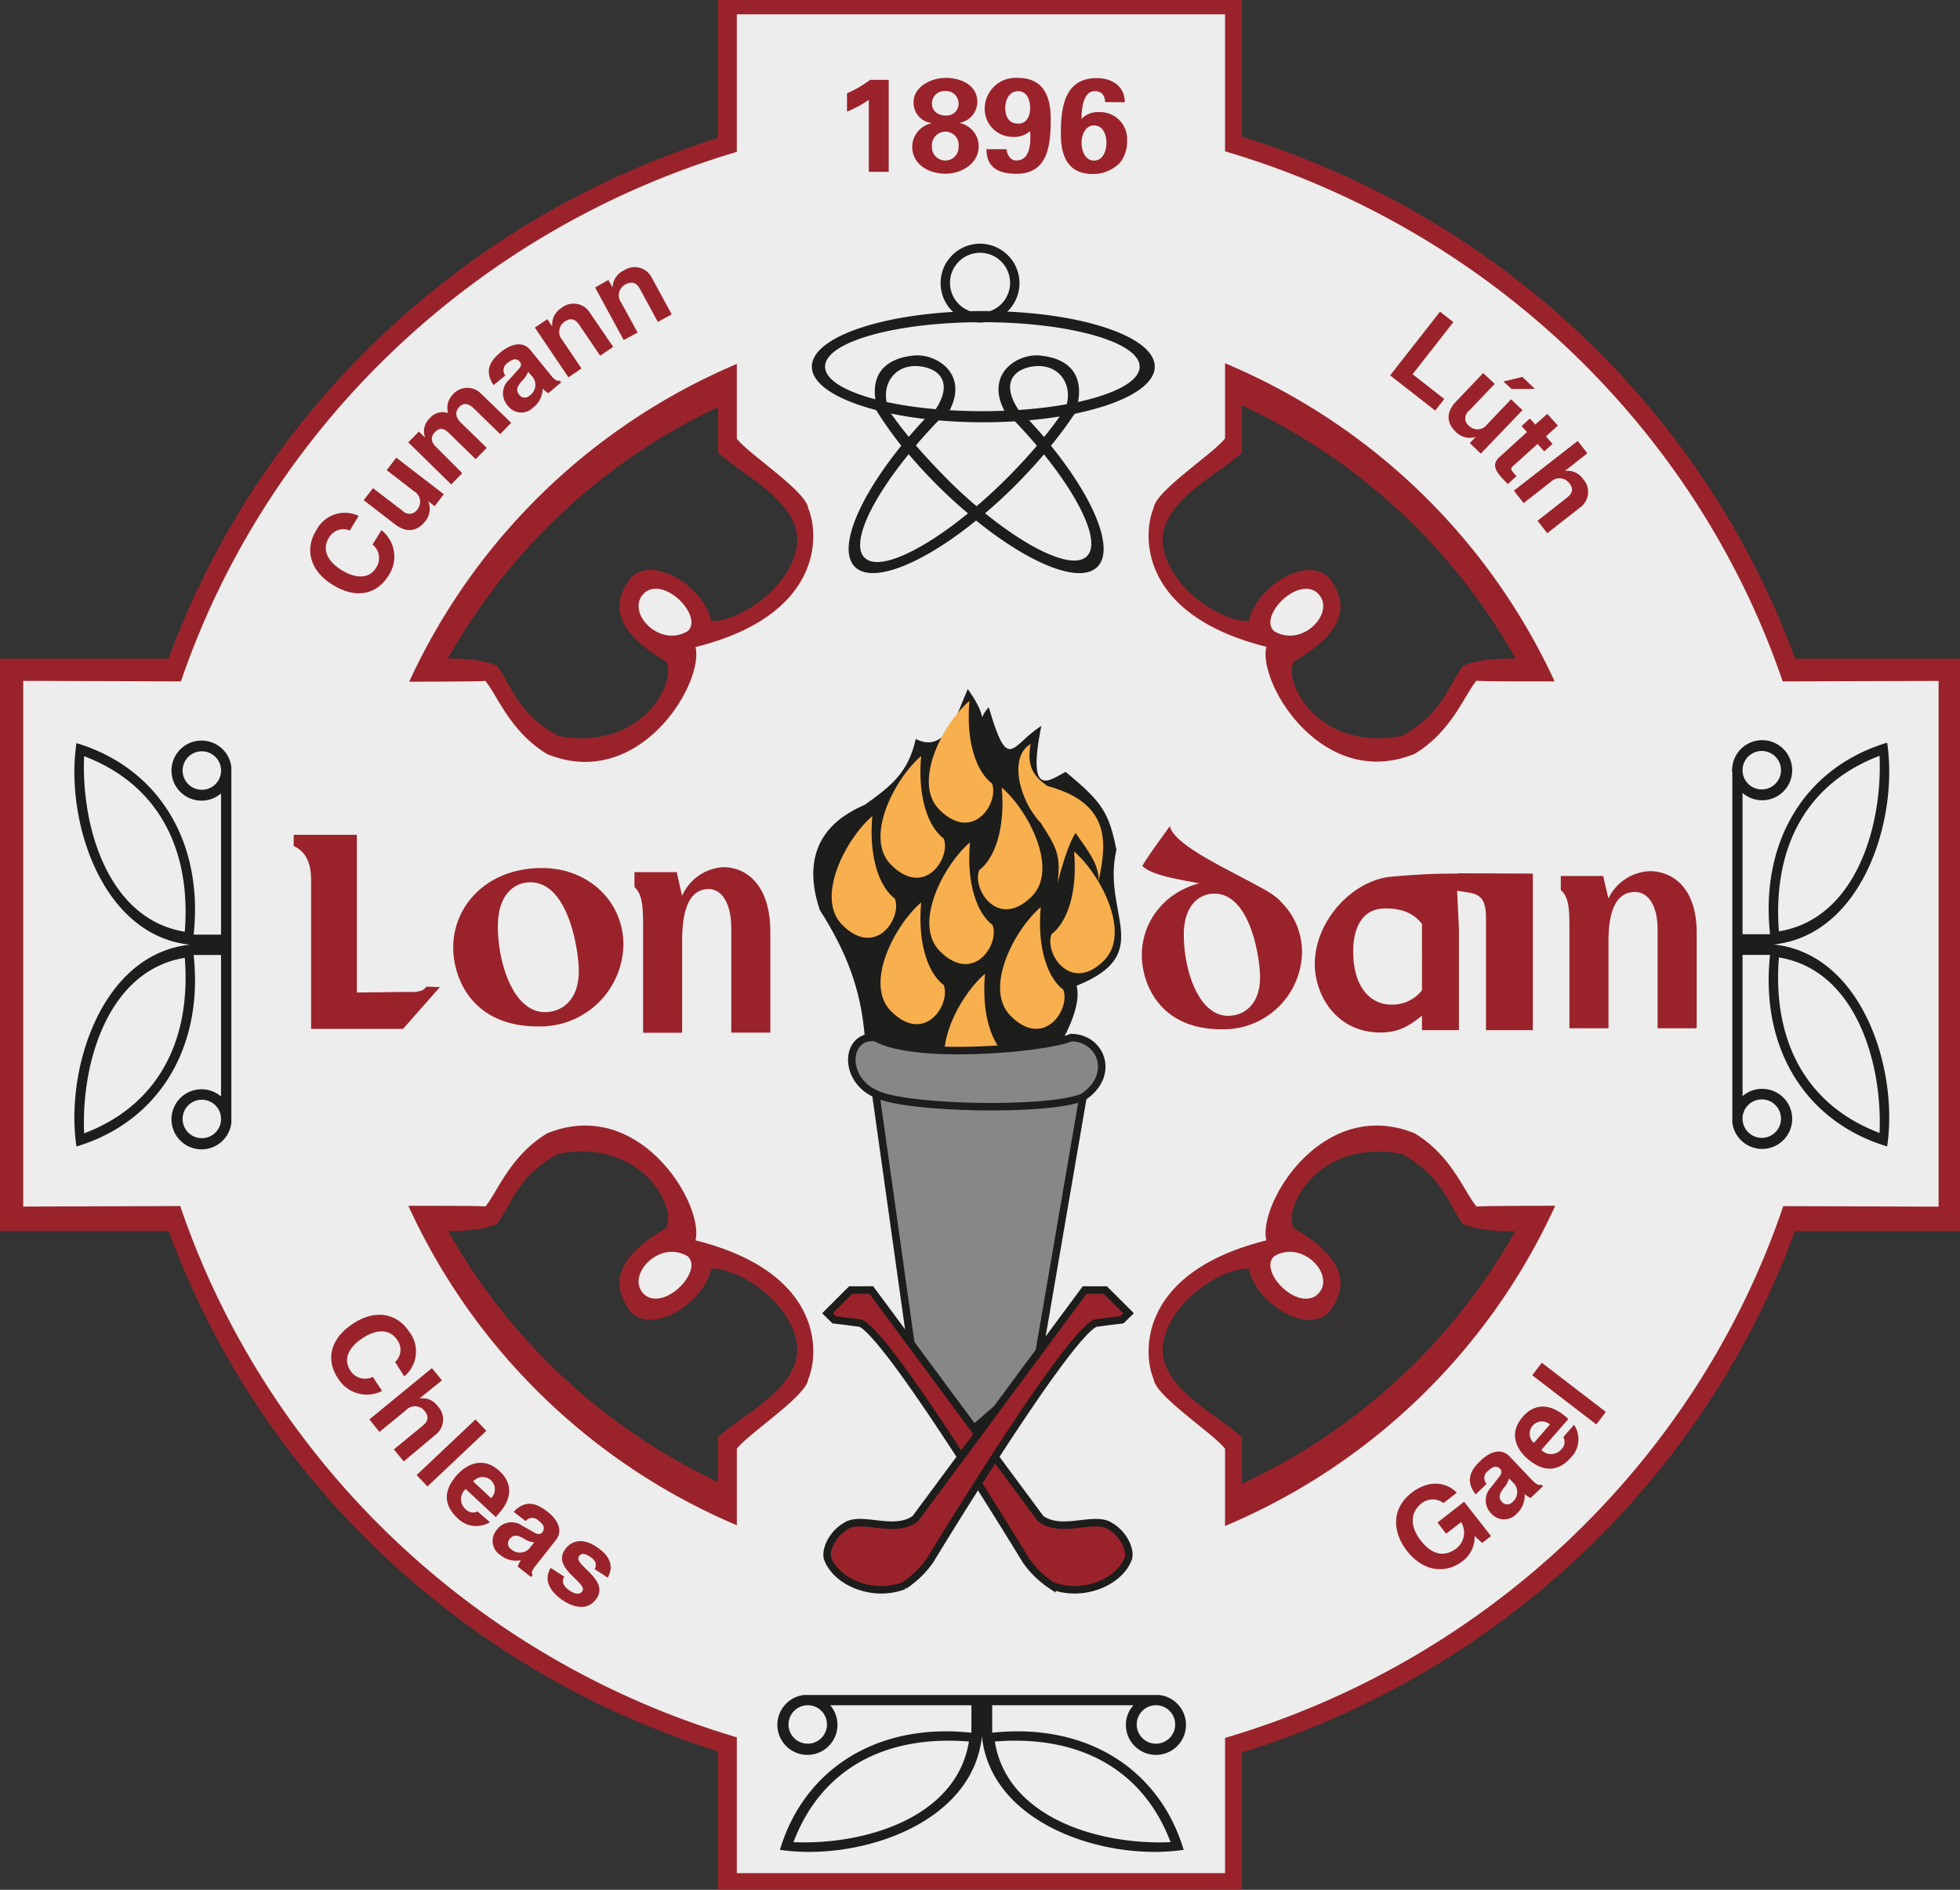 <svg id="Layer_15" data-name="Layer 15" xmlns="http://www.w3.org/2000/svg" viewBox="0 0 260.95 251.63"><rect x="0" y="0" width="260.95" height="251.63" fill="#333333" stroke="none"/><defs><style>.cls-1,.cls-7{fill:#9a232b}.cls-2{fill:#ededed}.cls-4{fill:#1d1d1b}.cls-5{fill:#878787}.cls-5,.cls-7{stroke:#1d1d1b}.cls-6{fill:#f8af4e}</style></defs><path class="cls-1" d="M130.72 13c-63.5 0-115 50.49-115 112.78s51.48 112.77 115 112.77 115-50.49 115-112.77S194.22 13 130.72 13zm0 192.18c-44.71 0-81-35.55-81-79.4s36.25-79.41 81-79.41 80.95 35.55 80.95 79.41-36.24 79.4-80.95 79.4z"/><path class="cls-1" d="M201.78 87.71s-4.66-.21-7.06 1c-2.1 3-2.7 6.3-8.09 9.29-11.09 2.1-15.88-7.19-14.39-9.89 7.2-4.19 7.2-7.79 4.8-11.08-3-3.3-9.89 1.19-10.79 5.69-3.9 0-10.49-4.5-11.39-9.89-.9-6 7.49-9.59 10.49-12.59V0H95.6v60.23c3 3 11.38 6.6 10.48 12.59-.9 5.39-7.49 9.89-11.38 9.89-.9-4.5-7.79-9-10.79-5.69-2.4 3.29-2.4 6.89 4.79 11.08 1.5 2.7-3.29 12-14.38 9.89-5.4-3-6-6.29-8.09-9.29-2.4-1.2-7.06-1-7.06-1H0v76.21h59.17s4.66.21 7.06-1c2.1-3 2.69-6.3 8.09-9.29 11.09-2.1 15.88 7.19 14.38 9.89-7.19 4.19-7.19 7.79-4.79 11.08 3 3.3 9.89-1.19 10.79-5.69 3.89 0 10.48 4.5 11.38 9.89.9 6-7.49 9.59-10.48 12.59v60.23h69.75V191.4c-3-3-11.39-6.6-10.49-12.59.9-5.39 7.49-9.89 11.39-9.89.9 4.5 7.79 9 10.79 5.69 2.4-3.29 2.4-6.89-4.8-11.08-1.49-2.7 3.3-12 14.39-9.89 5.39 3 6 6.29 8.09 9.29 2.4 1.2 7.06 1 7.06 1H261V87.71z"/><path class="cls-2" d="M237.34 90.73C225.8 56.93 198 30.44 163.1 20.15V1.91h-65v18.31C63.28 30.56 35.61 57 24.09 90.73l-21-.07v70l20.91-.07c11.48 33.83 39.2 60.41 74.1 70.74v18.08h65v-18c35-10.31 62.82-36.9 74.32-70.81l20.68.07v-70zm-30.38 0c-6.18 0-10.36 0-10.36-.11-1.52 1.68-3.25 6.75-8.25 9.75-12.25 5-20.92-9.41-19.75-14.25-17-4.25-16.5-15-15-18.5.25-2.25 8-7.25 9.5-9.25v-10a84.24 84.24 0 0143.9 42.4zM98.1 48.46v9.95c1.5 2 9.25 7 9.5 9.25 1.5 3.5 2 14.25-15 18.5 1.16 4.84-7.5 19.25-19.75 14.25-5-3-6.74-8.07-8.25-9.75 0 .07-4.08.1-10.12.11A84.14 84.14 0 0198.1 48.46zm-43.73 112.1c6.11 0 10.23 0 10.23.1 1.51-1.68 3.25-6.75 8.25-9.75 12.25-5 20.91 9.42 19.75 14.25 17 4.25 16.5 15 15 18.5-.25 2.25-8 7.25-9.5 9.25v10.18a84.18 84.18 0 01-43.73-42.53zm108.73 42.63v-10.28c-1.5-2-9.25-7-9.5-9.25-1.5-3.5-2-14.25 15-18.5-1.17-4.83 7.5-19.25 19.75-14.25 5 3 6.73 8.07 8.25 9.75 0-.06 4.23-.1 10.46-.11a84.2 84.2 0 01-43.96 42.64z"/><path class="cls-2" d="M175.09 78.71c-2.84-1.62-7.54 3.57-5.43 5.35 3.97 2.35 8.68-3.06 5.43-5.35zm-5.43 88.55c-2.11 1.78 2.59 7 5.43 5.35 3.25-2.25-1.46-7.7-5.43-5.35zm-78.13-83.2c2.11-1.78-2.59-7-5.43-5.35-3.25 2.29 1.46 7.7 5.43 5.35zm-5.43 88.55c2.84 1.62 7.54-3.57 5.43-5.35-3.97-2.35-8.68 3.1-5.43 5.35z"/><path class="cls-4" d="M236.14 125.76c11.8-1.24 16.65-16.63 15.11-26.87-10.91 3.28-16.93 13.13-15.59 25.5H232v-18.8a4 4 0 10-1.36-3.53v.15a1.69 1.69 0 000 .73v45.66a2.21 2.21 0 000 .37 2.46 2.46 0 000 .37v.14a4 4 0 101.36-3.53v-18.8h3.66c-1.34 12.37 4.68 22.22 15.59 25.5 1.54-10.26-3.31-25.65-15.11-26.89zm-4.14-23.3a2.56 2.56 0 110 .19zm18.24-1.82c.41 9.45-3.23 21.73-13.4 23.37-.84-11.01 3.51-19.62 13.4-23.37zm-15.69 45.75A2.56 2.56 0 11232 149v-.19a2.56 2.56 0 012.55-2.42zm15.69 4.47c-9.89-3.75-14.27-12.39-13.4-23.37 10.16 1.64 13.81 13.93 13.4 23.37zM25.29 125.79c-11.79 1.24-16.65 16.63-15.11 26.87 10.91-3.28 16.94-13.13 15.6-25.5h3.65V146a4 4 0 101.37 3.54v-47.42a4 4 0 10-1.37 3.53v18.8h-3.65c1.34-12.37-4.69-22.22-15.6-25.5-1.54 10.21 3.32 25.6 15.11 26.84zm4.14 23.3a2.56 2.56 0 110-.19zm-18.23 1.82c-.41-9.44 3.23-21.73 13.4-23.37.87 10.98-3.52 19.62-13.4 23.37zm15.68-45.75a2.56 2.56 0 112.55-2.65v.19a2.55 2.55 0 01-2.55 2.46zm-15.68-4.47c9.88 3.75 14.27 12.39 13.4 23.37-10.17-1.64-13.81-13.92-13.4-23.37zM130.73 231.2c1.23 11.8 16.62 16.65 26.86 15.11-3.27-10.91-13.12-16.94-25.49-15.59v-3.66h18.8a3.9 3.9 0 00-1 2.55 4 4 0 104.48-3.91H107a4 4 0 103.53 1.36h18.8v3.66c-12.37-1.35-22.22 4.68-25.49 15.59 10.26 1.54 25.66-3.31 26.89-15.11zm23.27-4.14a2.56 2.56 0 11-.2 0zm1.81 18.23c-9.44.41-21.73-3.23-23.36-13.4 11.02-.89 19.65 3.52 23.4 13.4zm-45.71-15.68a2.56 2.56 0 11-2.65-2.55h.19a2.55 2.55 0 012.46 2.55zm-4.46 15.68c3.75-9.88 12.36-14.29 23.36-13.4-1.64 10.17-13.92 13.81-23.36 13.4zm25.28-203.87c-12.61 0-22.83 3.31-22.83 7.4s10.22 7.41 22.83 7.41 22.82-3.32 22.82-7.41-10.21-7.4-22.82-7.4zm-.13 13.33c-11.57 0-20.94-2.65-20.94-5.93s9.37-5.92 20.94-5.92 20.94 2.65 20.94 5.92-9.38 5.93-20.94 5.93z"/><path class="cls-4" d="M143.38 54.62h-1.73c-.78 1.15-1.65 2.38-2.65 3.57q-1.52-1.78-3.26-3.57h-2.09l.45.44c1.43 1.43 2.75 2.87 3.95 4.29-1.2 1.41-2.52 2.85-3.95 4.28s-2.73 2.62-4.08 3.77c-1.42-1.2-2.86-2.52-4.3-4s-2.63-2.74-3.78-4.09c1.15-1.36 2.42-2.73 3.78-4.1.22-.22.44-.41.65-.63h-2.09q-1.76 1.8-3.29 3.59-1.5-1.85-2.7-3.59h-1.66a52.32 52.32 0 003.37 4.77c-5.8 7.15-8.51 13.81-6.18 16.13s9-.38 16.14-6.17c7.15 5.79 13.81 8.5 16.14 6.17s-.39-9-6.18-16.13a52.32 52.32 0 003.46-4.73zM115.1 74.25c-1.82-1.82.74-7.47 5.88-13.77a67.51 67.51 0 007.89 7.88c-6.31 5.15-11.96 7.71-13.77 5.89zm29.61-.19c-1.8 1.79-7.34-.69-13.56-5.72 1.36-1.15 2.73-2.4 4.08-3.76s2.61-2.72 3.76-4.08c5.01 6.22 7.52 11.76 5.72 13.56zm-14.23-41.61a5.25 5.25 0 105.25 5.25 5.26 5.26 0 00-5.25-5.25zm0 9.21a4 4 0 114-4 4 4 0 01-4 4z"/><path class="cls-4" d="M133.82 54.87c-2.76-5 1.54-7.79 4.59-7.54 4.42.43 6.21 3.09 4.76 7.62-.57 1-1.64.18-1.64.18 1.72-3.29-.14-6.62-3.62-6.38-2.76.19-5.35 2.25-1.43 7m-10.17-.88c2.76-5-1.54-7.79-4.59-7.54-4.42.43-6.21 3.09-4.76 7.62.57 1 1.64.18 1.64.18-1.72-3.29.14-6.62 3.62-6.38 2.76.19 5.35 2.25 1.43 7"/><path class="cls-5" d="M127.11 192.43l-5.38-10.24-5.13-36.53 28-2-6.79 39.51-10.7 9.26"/><path class="cls-4" d="M115.14 138.16c-.5-6.5-2.5-11.5-6-17-3-9 2.5-12.5 6-14 3.5-2.5 5.78-4.26 6.78-8.76 4 2 5.42-3.15 6.92-6.65 4 5.5.18 5.41 2.8 2.41 2.62 9 3 5 7 2.5-2 10 1.23 7.12 3.23 6.12 4.86 4 5.77 5.38 6.77 10.38-2 8.5 5.34 13.83-5.3 18.09 1 4-4.2 10.91-4.2 10.91l-21 .5-3-4.5"/><path class="cls-6" d="M118.64 134.66c-3.64-3.64.5-11.5 4-14.5-.5 5.62 1 9.5 3 11 1 2.5-2.5 8-7 3.5zm-6.5-11.5c-3.64-3.64.5-11.5 4-14.5-.5 5.62 1 9.5 3 11 1 2.5-2.5 8-7 3.5z"/><path class="cls-6" d="M125.14 126.66c-3.64-3.64.5-11.5 4-14.5-.5 5.62 1 9.5 3 11 1 2.5-2.5 8-7 3.5zm-6.5-11.5c-3.64-3.64.5-11.5 4-14.5-.5 5.62 1 9.5 3 11 1 2.5-2.5 8-7 3.5z"/><path class="cls-6" d="M125.07 107.82c-3.64-3.64.5-11.5 4-14.5-.5 5.62 1 9.5 3 11 1 2.5-2.5 8-7 3.5zm9.49 27.46c-3.64-3.64.5-11.5 4-14.5-.5 5.62 1 9.5 3 11 1 2.5-2.5 8-7 3.5z"/><path class="cls-6" d="M147 127.88c3.64-3.64-.5-11.5-4-14.5.5 5.62-1 9.5-3 11-1 2.5 2.54 8 7 3.5zm-9.63-8.52c3.64-3.64-.5-11.5-4-14.5.5 5.61-1 9.5-3 11-1 2.5 2.5 8 7 3.5zm-10.23 24.8c-3.64-3.64.5-11.5 4-14.5-.5 5.62 1 9.5 3 11 1 2.5-2.5 8-7 3.5z"/><path class="cls-6" d="M137.22 99.06c-3 1.73-1.47 7.58 1.33 10.51 2.26 3.46 2.66 4.39 2.26 8 1.33-5.32 2.39-6.65 2.39-6.65 1.47 2.13 3.19 4.15 3.06 6.46.8-4.2 2.32-10.28-6.78-12.71-2-1.35-2.79-2.82-2.26-5.61z"/><path class="cls-5" d="M116.6 138.16c-4-.5-4.5 5.5 0 7.5 4 2 23.16 2.36 27.58.43 4.42-2.93 2.42-7.93-1.58-7.93-3.5 1.5-21 3-26 0z"/><path class="cls-7" d="M110.17 174.86l3.09-3.09H116l22.56 30.46c2.86 2.06 7.21-.46 9.27 1 1.61.91 2.71 2.94 2.41 4.23-1.15 3.21-6.07 5.27-10.19 3.67a13 13 0 01-3.44-3.32s-18-29.72-22-31.61c-1.49-.23-3.55-.46-3.55-.46z"/><path class="cls-7" d="M150.25 174.86l-3.09-3.09h-2.75l-22.56 30.46c-2.86 2.06-7.21-.46-9.28 1-1.6.91-2.7 2.94-2.4 4.23 1.14 3.21 6.07 5.27 10.19 3.67a13 13 0 003.44-3.32s18-29.72 22-31.61c1.49-.23 3.55-.46 3.55-.46z"/><path class="cls-1" d="M56.77 131.37c-.55.82-1.67.73-3.09.71l-6.17.08v-21H39.1v1.49c1.75.81 2.32 2.45 2.32 4.57V137h12.24l4.91-5.57zM83 125.79a11.08 11.08 0 01-11.4 10.88c-8.84 0-11.26-6.55-11.26-10.5 0-5.51 4.42-10.59 11.83-10.59 6.14 0 10.83 4.42 10.83 10.21zm-16.72-2.52c0 5.14 2.14 11.5 6.27 11.5 2.19 0 4.51-1.52 4.51-5.46 0-2.66-1.33-11.83-6.46-11.83-2.22 0-4.31 1.76-4.31 5.79zm107.07 3.54a10.44 10.44 0 01-10.74 10.24c-8.31 0-10.59-6.17-10.59-9.88 0-5.19 4.15-10 11.13-10 5.77.03 10.2 4.19 10.2 9.64zm-15.74-2.37c0 4.83 2 10.82 5.9 10.82 2.05 0 4.25-1.43 4.25-5.14 0-2.5-1.26-11.13-6.09-11.13-2.1.01-4.06 1.65-4.06 5.45zm36.39-5.8l.24 5.07v13.46h-4.92v-1.92c-1.81 1.43-3.14 2.23-5.54 2.23-5.82 0-8.73-4.92-8.73-9.12 0-5.72 5-11.17 10.22-11.63 3.9-.35 6.24-.41 8.87-.41.75 0 .69 2.29 1 2.2zm-4.68 4.4c-1-1.34-2.51-2.08-4.87-2.08-3.89 0-4.29 4-4.29 5.7 0 4.83 2.32 7.11 5.11 7.11a5 5 0 004.05-1.91z"/><path class="cls-1" d="M204.08 116.32v20.85h-6.24v-15c0-3.55-1.74-3.12-3.74-3.57v-2.32zm-107.78-.85a6.36 6.36 0 00-5.49 3.83l-.71-3.17h-5.63v2c1.14 1 1.15 2.87 1.15 5.79v13.6h5.2v-12.24c0-4.24 1-6.9 3.54-6.9 1.62 0 3 1.69 3 5.27v13.85h5.2V124c-.02-6.08-3.1-8.53-6.26-8.53zm123.33.53a6.38 6.38 0 00-5.49 3.64l-.7-3h-5.64v1.87c1.15 1 1.15 2.73 1.15 5.5v12.91h5.2v-11.6c0-4 1-6.55 3.54-6.55 1.62 0 3 1.6 3 5v13.15h5.2v-12.85c-.02-5.73-3.09-8.07-6.26-8.07zm-54.32 5.19c.28-4.23-10.21-3.2-13.21-5.86 0-.33 3.66-5.33 3.66-5.33.67 3.33 13 7.86 14.68 10s-5.13 1.19-5.13 1.19zM112.77 12.42a14.57 14.57 0 003.08-1.79h2.47v12.25h-2.65v-9.59a14 14 0 01-2.9 1.57zM124 16.38a2.72 2.72 0 01-2.37-2.79c0-2 2.28-3.22 4.26-3.22s4.23.9 4.23 3.22a2.87 2.87 0 01-2.42 2.78 3.16 3.16 0 012.6 3.12c0 2.26-2.25 3.64-4.41 3.64s-4.44-1.15-4.44-3.64a3.24 3.24 0 012.55-3.07zm2-1a1.56 1.56 0 001.62-1.61 1.66 1.66 0 00-1.87-1.64 1.62 1.62 0 00-1.67 1.64c-.01 1 .77 1.62 1.92 1.62zm-.09 6a1.78 1.78 0 001.71-1.92 1.75 1.75 0 00-1.77-1.93 1.8 1.8 0 00-1.77 1.93 1.77 1.77 0 001.82 1.91zm8.09-1.51c.11.78.51 1.5 1.31 1.5 1.93 0 1.93-2.51 1.84-3.91a3.21 3.21 0 01-2.39.76 3.72 3.72 0 01-3.66-3.68 4.12 4.12 0 014.37-4.17c3.4 0 4.42 2.37 4.42 5.45 0 3.29-.26 7.32-4.55 7.32-2.26 0-4-.72-4-3.27zm1.56-3.41c1.15 0 1.59-1 1.59-2.09s-.44-2.23-1.59-2.23-1.72 1.09-1.72 2.23.46 2.09 1.74 2.09zm11.57-2.87a1.7 1.7 0 00-.4-1.12 1.43 1.43 0 00-1-.33c-1.6 0-1.74 2.62-1.74 3.7a2.91 2.91 0 012.3-.91 3.6 3.6 0 013.77 3.79 4.48 4.48 0 01-1 3 5 5 0 01-3.56 1.45c-2.88 0-4.26-1.78-4.26-5.34s.49-7.43 4.79-7.43c2 0 3.74 1.08 3.72 3.22zm-1.49 3.11c-1.15 0-1.64 1.3-1.64 2.3s.43 2.38 1.66 2.38 1.65-1.38 1.65-2.38-.41-2.3-1.67-2.3zm42.43 33.13l4.22 3.3-1.21 1.54-6-4.69 6.64-8.48 1.78 1.39zm9.08 10.57l-1.46-1.4.78-.82a2.61 2.61 0 01-2.68-.71c-1.14-1.08-1.35-2.52.06-4l3.62-3.8 1.53 1.45-3.42 3.58a1.26 1.26 0 000 2 1.59 1.59 0 002.42-.2l3.18-3.33 1.52 1.44zm4.11-8.6l-1.1-1 2.53-.61 1.67 1.59zm4.57 6.31l.87 1-1.11 1-.88-1L201.5 62c-.34.31-.47.45.11 1.08.09.1.2.2.31.3l-1.18 1.07c-.23-.24-.46-.47-.68-.71l-.18-.2c-1.22-1.35-.93-2.06-.17-2.75l3.59-3.26-.72-.8 1.11-1 .72.8 1.59-1.42 1.41 1.55zM206 71l-1.29-1.66 3.82-3c.46-.36 1.22-1 .4-2a1.64 1.64 0 00-2.47-.17l-3.61 2.82-1.29-1.66 8.49-6.62 1.29 1.65-3 2.35a2.49 2.49 0 012.41 1.05 2.55 2.55 0 01-.4 3.83zm-159.43-.36a2.2 2.2 0 00-2.83 1.06c-.57.92-.79 2.65 1.8 4.25 1.65 1 3.54 1.27 4.53-.35a2.29 2.29 0 00-.47-3.09l1.18-1.92a4.48 4.48 0 01.93 6.07c-1.5 2.44-4.23 3.17-7.39 1.23s-3.71-4.84-2.25-7.2a4.28 4.28 0 015.68-2zm12.52-4.83l-1.23 1.59-.86-.69a2.63 2.63 0 01-.42 2.74c-1 1.25-2.37 1.6-4 .36l-4.16-3.21 1.24-1.6 3.92 3a1.25 1.25 0 002-.19 1.59 1.59 0 00-.45-2.39l-3.65-2.82 1.28-1.66zm8.97-9.51l-1.47 1.5-3.47-3.38c-.85-.83-1.49-.73-1.92-.29-.73.75-.5 1.5.17 2.16l3.43 3.34-1.47 1.51-3.43-3.35c-.49-.48-1.16-1.14-2-.23-.69.71-.42 1.41.2 2L61.54 63l-1.46 1.51-5.72-5.61 1.41-1.43.84.81a2.37 2.37 0 01.59-2.58 2.27 2.27 0 012.46-.7 2.51 2.51 0 01.58-2.42 2.56 2.56 0 013.85-.12zm5.31-6.3c.59.73.89.76 1.14.67l.2.24L73 52.36a3.72 3.72 0 01-.75-.61 3.23 3.23 0 01-1.27 2.52 2.23 2.23 0 01-3.39-.27 2.43 2.43 0 01.19-3.44l1.28-1.42c.23-.24.46-.61.17-.95-.56-.69-1.24-.19-1.66.15a1.13 1.13 0 00-.29 1.66l-1.57 1.28c-1.36-2.05-.27-3.39 1-4.42.87-.71 2.68-1.75 3.92-.23zm-3.07-.5a3.12 3.12 0 01-.83 1.24c-.51.6-.89 1.15-.34 1.83a.91.91 0 001.36.12A1.73 1.73 0 0071 50.3zm11.34-3.31l-1.74 1.17-2.71-4c-.33-.49-.91-1.29-2-.54a1.63 1.63 0 00-.33 2.45l2.56 3.79-1.74 1.18-4.47-6.62 1.67-1.12.65 1a2.57 2.57 0 011.23-2.5 2.55 2.55 0 013.79.66zm7.79-4.33l-1.85 1-2.31-4.26c-.28-.52-.78-1.37-2-.73a1.63 1.63 0 00-.57 2.41l2.19 4-1.85 1-3.81-7 1.77-1 .56 1A2.58 2.58 0 0183.08 36a2.55 2.55 0 013.71 1zM52.6 181.36a2.2 2.2 0 00.24-3c-.6-.9-2.07-1.83-4.62-.15-1.61 1.06-2.64 2.66-1.59 4.25a2.28 2.28 0 003 .87l1.24 1.88a4.49 4.49 0 01-5.9-1.72c-1.57-2.39-1.09-5.17 2-7.22s5.94-1.31 7.47 1a4.29 4.29 0 01-.62 6zm1.16 13.23L52.43 193l3.74-3.07c.46-.38 1.2-1 .36-2.06a1.64 1.64 0 00-2.48-.1l-3.53 2.9-1.34-1.67 8.33-6.83 1.33 1.63-3 2.42a2.45 2.45 0 012.42 1 2.55 2.55 0 01-.3 3.84zm3.15 3.34l-1.44-1.52 7.84-7.41 1.44 1.52zm8.32 4.75a3.47 3.47 0 01-4.31-.53c-1.65-1.53-2.17-3.49.06-5.9.66-.7 3-2.73 5.55-.35 1.16 1.07 2.24 3.1-.24 5.77L66 202l-4-3.73a1.78 1.78 0 000 2.7 1.35 1.35 0 001.58.29zm.15-3.2a1.63 1.63 0 10-2.38-2.22zm5.93 9c-.59.74-.55 1-.4 1.26l-.2.25-1.78-1.39a3.24 3.24 0 01.42-.86 3.25 3.25 0 01-2.74-.68 2.24 2.24 0 01-.49-3.33 2.43 2.43 0 013.4-.58l1.67.94c.28.16.69.31 1-.05.55-.7-.09-1.25-.51-1.58a1.13 1.13 0 00-1.7.08l-1.6-1.24c1.69-1.78 3.24-1 4.53 0 .89.69 2.3 2.23 1.09 3.78zm-.2-3.1a3.2 3.2 0 01-1.39-.53c-.7-.38-1.33-.62-1.86.07a.91.91 0 00.18 1.35 1.73 1.73 0 002.45-.09zm8.07 3.56c.2-.48.35-1-.61-1.65s-1.32-.34-1.51 0c-.68 1.06 4 3 2.41 5.48-1.26 1.95-3.38 1.08-4.42.4-1.53-1-2.84-2.58-1.73-4.4l1.81 1.17c-.36.57-.28 1.21.83 1.93.91.59 1.41.28 1.57 0 .72-1.12-4-3-2.36-5.47.64-1 2.07-1.84 4.16-.49 1.31.85 2.66 2.18 1.58 4.16zm112.21-6.21l3.54-2.77 3.58 4.57-1.18.92-1-.92a4 4 0 01-1.64 3.36c-2.05 1.59-5.05 1.58-7.38-1.4-1.81-2.31-2.23-5.51.64-7.73 2.6-2 4.95-1.15 6 0l-1.77 1.38a2.37 2.37 0 00-2.95.06c-1.26 1-1.75 2.78-.05 4.95 1.81 2.32 3.55 1.93 4.75 1a2.66 2.66 0 00.6-3.47l-2 1.54zM204 197.1c.65.68 1 .69 1.2.57l.22.23-1.64 1.57a3.37 3.37 0 01-.79-.54 3.23 3.23 0 01-1.06 2.62 2.24 2.24 0 01-3.36 0 2.45 2.45 0 01-.1-3.45l1.17-1.51c.2-.26.4-.64.09-1-.62-.63-1.25-.08-1.64.29a1.13 1.13 0 00-.16 1.7l-1.46 1.4c-1.52-1.92-.54-3.35.64-4.48.81-.78 2.52-2 3.89-.55zm-3.1-.25a3 3 0 01-.72 1.31c-.47.64-.8 1.22-.19 1.85a.92.92 0 001.37 0 1.73 1.73 0 00.25-2.43zm8.66-7.13a3.44 3.44 0 01-.38 4.32c-1.48 1.69-3.42 2.29-5.9.13-.72-.63-2.83-2.9-.53-5.53 1-1.19 3-2.34 5.78.05l.28.25-3.6 4.13a1.8 1.8 0 002.71-.14 1.33 1.33 0 00.22-1.58zm-3.2-.05a1.63 1.63 0 10-2.14 2.46zm7.44-1.67l-1.27 1.67-8.53-6.55 1.27-1.67z"/></svg>